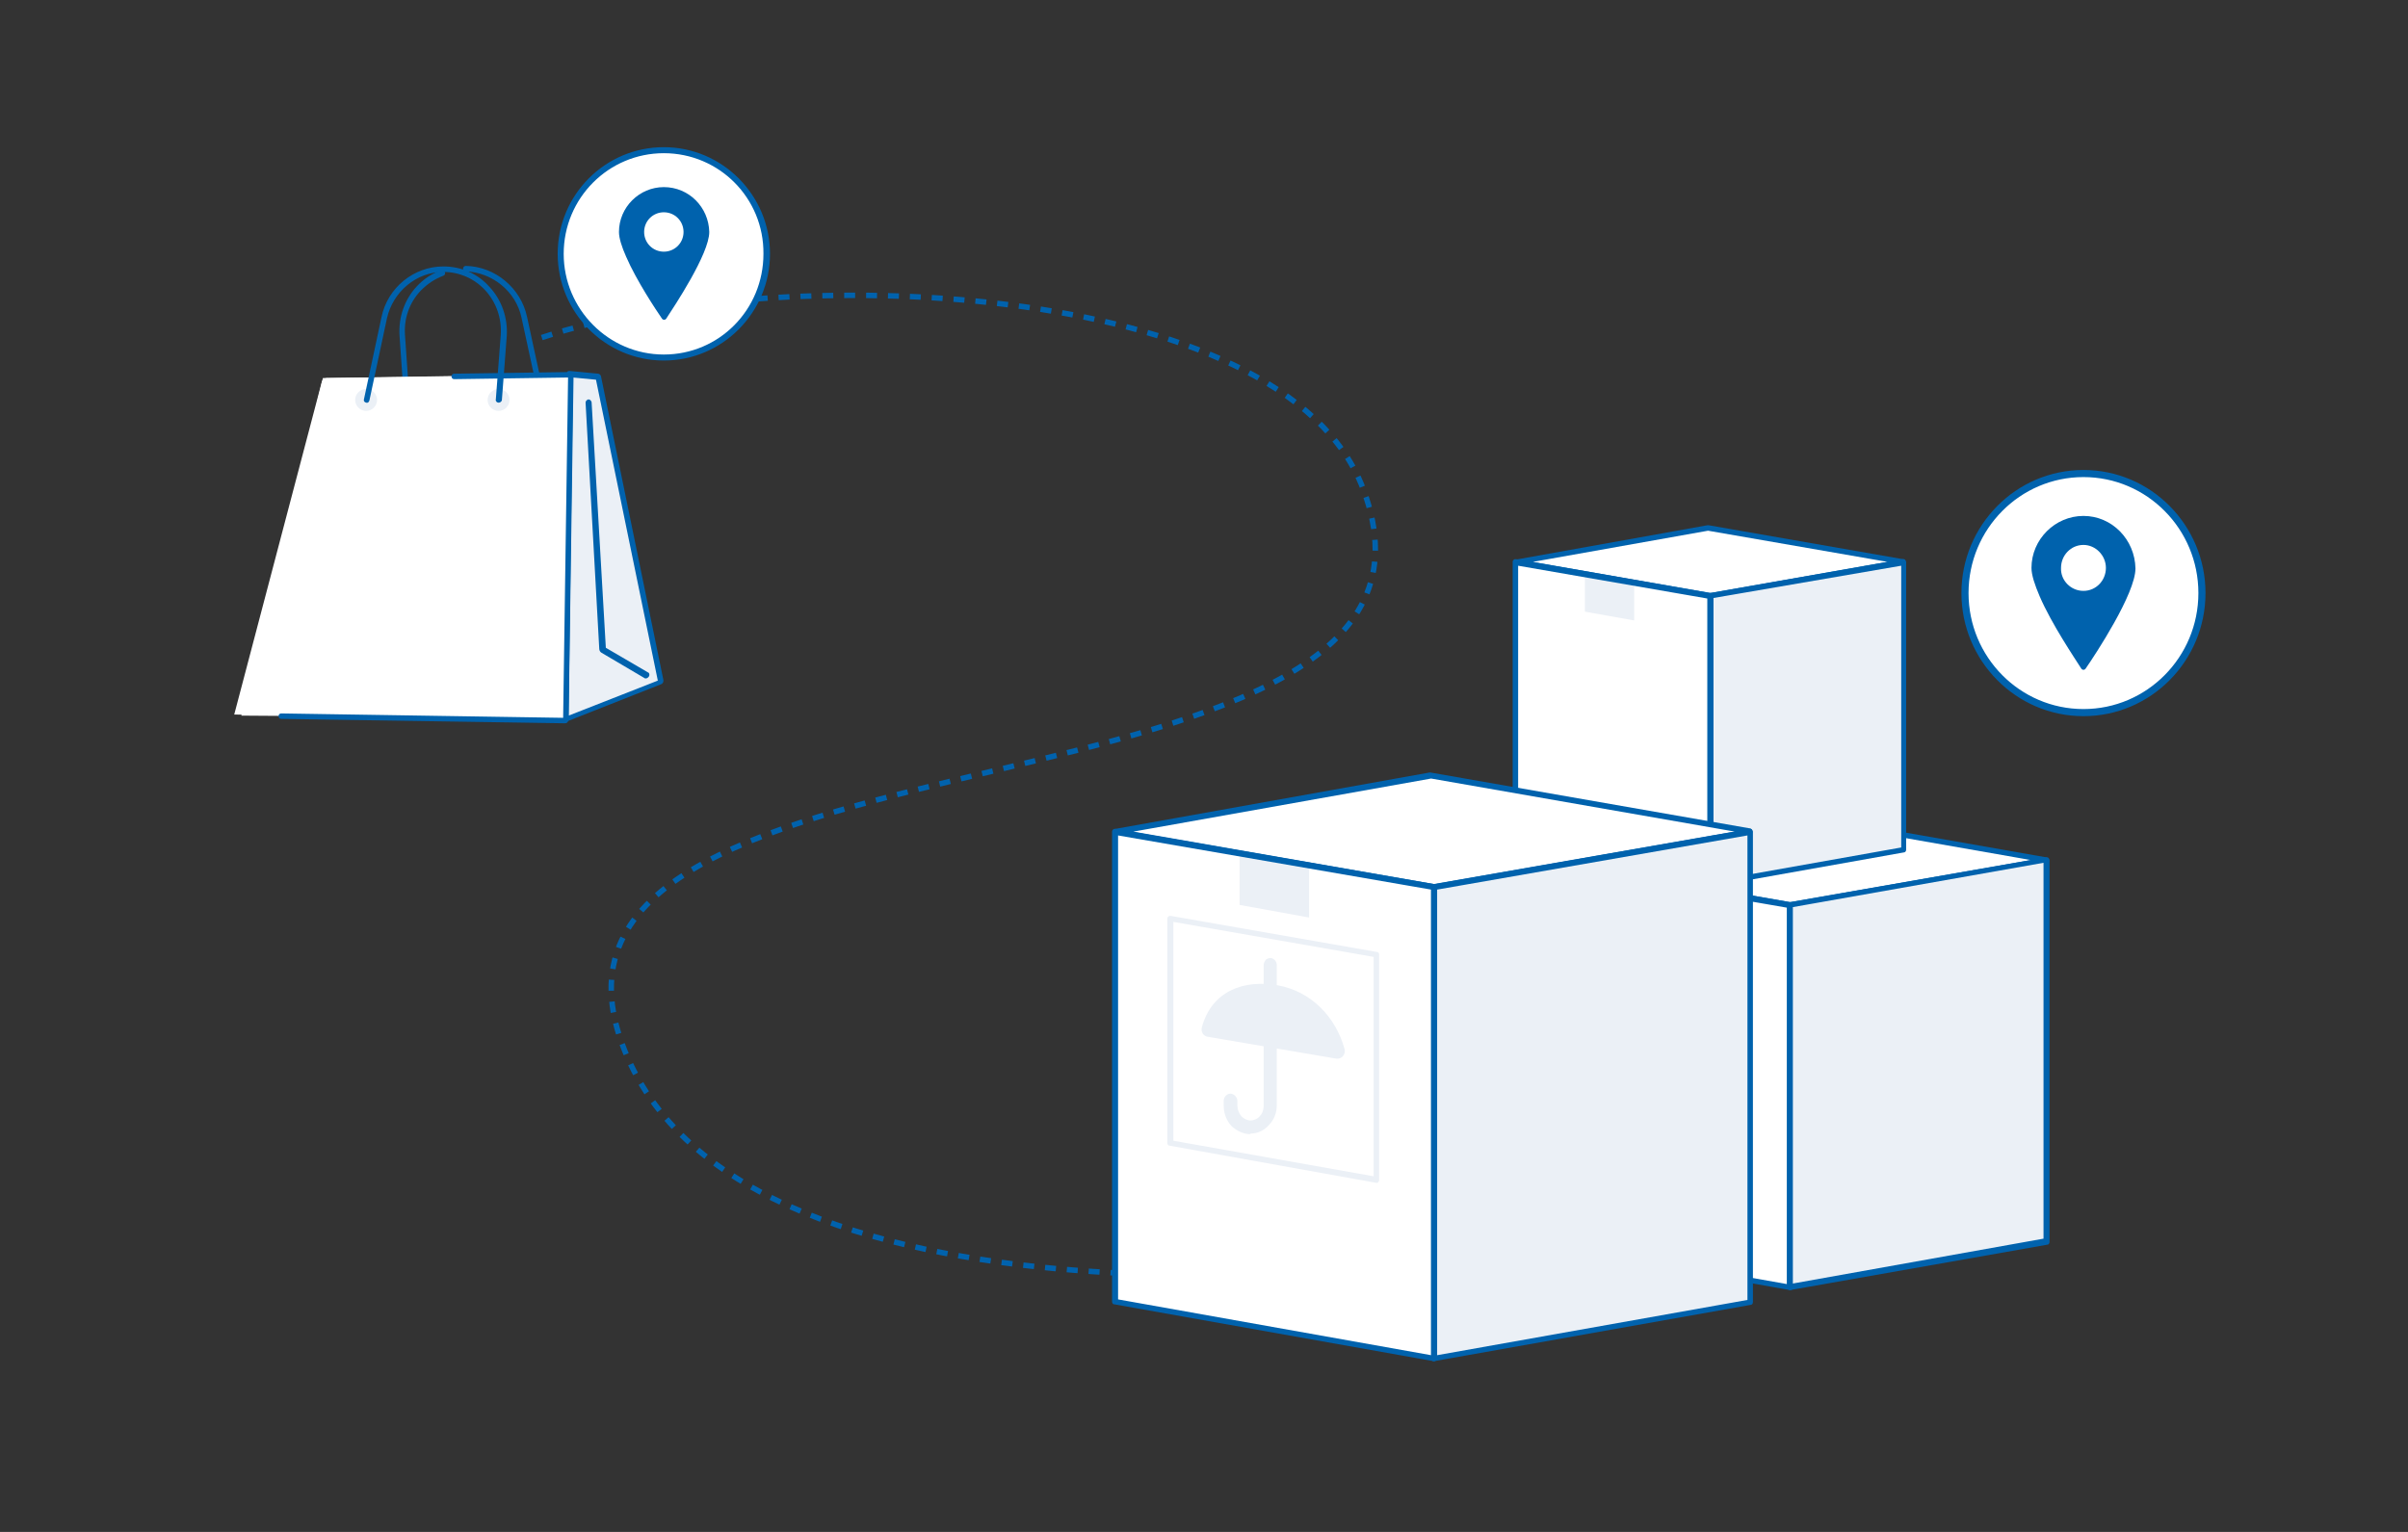 <?xml version="1.0" encoding="utf-8"?>
<!-- Generator: Adobe Illustrator 27.9.0, SVG Export Plug-In . SVG Version: 6.00 Build 0)  -->
<svg version="1.1" id="Layer_1" xmlns="http://www.w3.org/2000/svg" xmlns:xlink="http://www.w3.org/1999/xlink" x="0px" y="0px"
	 viewBox="0 0 440 280" style="enable-background:new 0 0 440 280;" xml:space="preserve">
<rect x="0" y="0" width="440" height="280" fill="#333333" stroke="none"/>
<style type="text/css">
	.st0{fill:none;stroke:#0062AD;stroke-dasharray:2,2;}
	.st1{fill:#FFFFFF;}
	.st2{fill:#0062AD;}
	.st3{fill:#EBF0F6;}
</style>
<g>
	<path class="st0" d="M99,61.7c42.3-14.1,135.5-11.1,150.1,27.7c24.1,64-157.9,39.3-135.5,101.2c21.4,59.1,156.1,39.3,156.1,39.3"/>
	<path class="st1" d="M280,157.2l47.1,8.2l46.7-8.2c0.1,0,0.1-0.1,0-0.1l-47.2-8.3L280,157.2L280,157.2z"/>
	<path class="st2" d="M327.1,166C327,166,327,166,327.1,166l-47.2-8.2c-0.3,0-0.4-0.3-0.4-0.5c0-0.3,0.2-0.5,0.4-0.5l46.6-8.4
		c0.1,0,0.1,0,0.2,0l47.2,8.3c0.3,0.1,0.5,0.3,0.5,0.6c0,0.3-0.2,0.6-0.5,0.6L327.1,166C327.1,166,327.1,166,327.1,166L327.1,166z
		 M283.1,157.2l44,7.7l44-7.7l-44.5-7.8L283.1,157.2z"/>
	<path class="st1" d="M327.1,235.3v-69.9l-47.3-8.2v69.7L327.1,235.3z"/>
	<path class="st2" d="M327.1,235.8C327,235.8,327,235.8,327.1,235.8l-47.4-8.4c-0.3,0-0.4-0.3-0.4-0.5v-69.7c0-0.2,0.1-0.3,0.2-0.4
		c0.1-0.1,0.3-0.1,0.4-0.1l47.3,8.2c0.3,0,0.4,0.3,0.4,0.5v69.9c0,0.2-0.1,0.3-0.2,0.4C327.3,235.8,327.2,235.8,327.1,235.8
		L327.1,235.8z M280.3,226.5l46.2,8.2v-68.8l-46.2-8V226.5z"/>
	<path class="st3" d="M327.1,235.3v-69.9l46.9-8.2V227L327.1,235.3z"/>
	<path class="st2" d="M327.1,235.8c-0.1,0-0.2,0-0.3-0.1c-0.1-0.1-0.2-0.3-0.2-0.4v-69.9c0-0.3,0.2-0.5,0.4-0.5l46.9-8.2
		c0.2,0,0.3,0,0.4,0.1c0.1,0.1,0.2,0.3,0.2,0.4V227c0,0.3-0.2,0.5-0.4,0.5L327.1,235.8C327.1,235.8,327.1,235.8,327.1,235.8z
		 M327.6,165.8v68.8l45.8-8.2v-68.7L327.6,165.8z"/>
	<path class="st1" d="M277,102.7l35.5,6.2l35.1-6.2c0.1,0,0.1-0.1,0-0.1l-35.5-6.2L277,102.7L277,102.7z"/>
	<path class="st2" d="M312.5,109.5C312.5,109.5,312.5,109.5,312.5,109.5l-35.6-6.2c-0.3,0-0.4-0.3-0.4-0.5c0-0.3,0.2-0.5,0.4-0.5
		l35.1-6.3c0.1,0,0.1,0,0.2,0l35.5,6.2c0.3,0,0.5,0.3,0.5,0.6c0,0.3-0.2,0.5-0.5,0.6L312.5,109.5
		C312.6,109.5,312.6,109.5,312.5,109.5L312.5,109.5z M280.1,102.7l32.4,5.7l32.4-5.7L312.1,97L280.1,102.7L280.1,102.7z"/>
	<path class="st1" d="M312.5,161.6v-52.7l-35.7-6.2v52.6L312.5,161.6z"/>
	<path class="st3" d="M298.6,113.4v-6.8l-9-1.6v6.8L298.6,113.4z"/>
	<path class="st2" d="M312.5,162.1C312.5,162.1,312.5,162.1,312.5,162.1l-35.7-6.3c-0.3,0-0.4-0.3-0.4-0.5v-52.6
		c0-0.2,0.1-0.3,0.2-0.4c0.1-0.1,0.3-0.1,0.4-0.1l35.7,6.2c0.3,0,0.4,0.3,0.4,0.5v52.7c0,0.2-0.1,0.3-0.2,0.4
		C312.8,162.1,312.6,162.1,312.5,162.1L312.5,162.1z M277.4,154.8L312,161v-51.6l-34.6-6V154.8z"/>
	<path class="st3" d="M312.5,161.6v-52.7l35.3-6.2v52.6L312.5,161.6z"/>
	<path class="st2" d="M312.5,162.1c-0.1,0-0.2,0-0.3-0.1c-0.1-0.1-0.2-0.3-0.2-0.4v-52.7c0-0.3,0.2-0.5,0.4-0.5l35.3-6.2
		c0.2,0,0.3,0,0.4,0.1c0.1,0.1,0.2,0.3,0.2,0.4v52.6c0,0.3-0.2,0.5-0.4,0.5L312.5,162.1C312.6,162.1,312.6,162.1,312.5,162.1z
		 M313.1,109.3V161l34.3-6.1v-51.5L313.1,109.3z"/>
	<path class="st1" d="M204,152l58.1,10.2l57.6-10.1c0.1,0,0.1-0.1,0-0.1l-58.3-10.2L204,152L204,152z"/>
	<path class="st2" d="M262,162.7C262,162.7,262,162.7,262,162.7l-58.2-10.2c-0.3,0-0.4-0.3-0.4-0.5c0-0.3,0.2-0.5,0.4-0.5l57.4-10.3
		c0.1,0,0.1,0,0.2,0l58.3,10.2c0.3,0,0.5,0.3,0.5,0.6c0,0.3-0.2,0.6-0.5,0.6L262,162.7C262.1,162.7,262.1,162.7,262,162.7z
		 M207.1,152l55,9.6l54.9-9.6l-55.5-9.7L207.1,152L207.1,152z"/>
	<path class="st1" d="M262,248.3v-86.2L203.7,152v85.9L262,248.3z"/>
	<path class="st3" d="M239.2,167.7v-9.6l-12.7-2.2v9.5L239.2,167.7z"/>
	<path class="st2" d="M262,248.8C262,248.8,262,248.8,262,248.8l-58.4-10.4c-0.3,0-0.4-0.3-0.4-0.5V152c0-0.2,0.1-0.3,0.2-0.4
		c0.1-0.1,0.3-0.1,0.4-0.1l58.3,10.1c0.3,0,0.4,0.3,0.4,0.5v86.2c0,0.2-0.1,0.3-0.2,0.4C262.3,248.8,262.1,248.8,262,248.8
		L262,248.8z M204.3,237.5l57.2,10.2v-85.1l-57.2-9.9V237.5L204.3,237.5z"/>
	<path class="st3" d="M251.5,216.2C251.5,216.2,251.5,216.2,251.5,216.2l-37.8-6.8c-0.3,0-0.4-0.3-0.4-0.5v-41
		c0-0.2,0.1-0.3,0.2-0.4c0.1-0.1,0.3-0.1,0.4-0.1l37.7,6.6c0.3,0,0.4,0.3,0.4,0.5v41.2c0,0.2-0.1,0.3-0.2,0.4
		C251.8,216.2,251.7,216.2,251.5,216.2z M214.4,208.5L251,215v-40.1l-36.6-6.4V208.5z"/>
	<path class="st3" d="M228.5,207.3C228.5,207.3,228.5,207.3,228.5,207.3c-1.3,0-2.5-0.6-3.5-1.5c-0.9-1-1.4-2.3-1.4-3.7v-0.9
		c0-0.7,0.6-1.3,1.2-1.3c0.3,0,0.6,0.1,0.9,0.4c0.2,0.2,0.4,0.6,0.4,0.9v0.9c0,0.7,0.3,1.4,0.7,1.9c0.5,0.5,1.1,0.8,1.7,0.8
		c0,0,0,0,0,0c0.6,0,1.3-0.3,1.7-0.8c0.5-0.5,0.7-1.2,0.7-1.9l0-25.7c0-0.4,0.2-0.7,0.4-1c0.3-0.2,0.6-0.3,0.9-0.3
		c0.6,0.1,1.1,0.6,1.1,1.3V202c0,1.4-0.5,2.7-1.5,3.7c-0.9,1-2.1,1.5-3.4,1.5C228.6,207.3,228.6,207.3,228.5,207.3L228.5,207.3
		C228.5,207.3,228.5,207.3,228.5,207.3L228.5,207.3z"/>
	<path class="st3" d="M220.7,189.5c-0.8-0.1-1.3-0.9-1.1-1.7c1.8-6.7,7.7-8.8,13.9-7.7c6.1,1.1,10.6,5.8,12.2,11.7
		c0.2,1-0.6,1.8-1.5,1.7L220.7,189.5z"/>
	<path class="st3" d="M262,248.3v-86.2l57.8-10.1v86L262,248.3z"/>
	<path class="st2" d="M262,248.8c-0.1,0-0.2,0-0.3-0.1c-0.1-0.1-0.2-0.3-0.2-0.4v-86.2c0-0.3,0.2-0.5,0.4-0.5l57.8-10.1
		c0.2,0,0.3,0,0.4,0.1c0.1,0.1,0.2,0.3,0.2,0.4v86c0,0.3-0.2,0.5-0.4,0.5L262,248.8C262.1,248.8,262.1,248.8,262,248.8z
		 M262.6,162.6v85.1l56.7-10.1v-84.9L262.6,162.6z"/>
	<path class="st1" d="M121.3,65.3c10.4,0,18.8-8.5,18.8-19c0-10.5-8.4-19-18.8-19c-10.4,0-18.8,8.5-18.8,19
		C102.5,56.8,110.9,65.3,121.3,65.3z"/>
	<path class="st2" d="M121.3,65.9c-10.7,0-19.4-8.8-19.4-19.5c0-10.8,8.7-19.5,19.4-19.5c10.7,0,19.4,8.8,19.4,19.5
		C140.7,57.1,132,65.9,121.3,65.9z M121.3,28c-10.1,0-18.3,8.2-18.3,18.4c0,10.1,8.2,18.4,18.3,18.4c10.1,0,18.2-8.2,18.2-18.4
		C139.6,36.2,131.4,28,121.3,28z"/>
	<path class="st2" d="M121.3,34.2c-4.5,0-8.2,3.7-8.2,8.2c0,1.1,0.5,2.7,1.3,4.5c1.9,4.4,5.5,9.8,6.6,11.4c0.2,0.2,0.5,0.2,0.7,0
		c1.5-2.3,7.9-11.9,7.9-15.9C129.5,37.9,125.9,34.2,121.3,34.2L121.3,34.2z"/>
	<path class="st1" d="M121.3,46c2,0,3.6-1.6,3.6-3.6c0-2-1.6-3.6-3.6-3.6c-2,0-3.6,1.6-3.6,3.6C117.7,44.4,119.3,46,121.3,46z"/>
	<path class="st1" d="M380.7,130.2c12,0,21.7-9.8,21.7-21.8c0-12.1-9.7-21.8-21.7-21.8c-12,0-21.7,9.8-21.7,21.8
		C359,120.4,368.7,130.2,380.7,130.2z"/>
	<path class="st2" d="M380.7,130.9c-12.3,0-22.3-10.1-22.3-22.5s10-22.5,22.3-22.5c12.3,0,22.3,10.1,22.3,22.5
		S393,130.9,380.7,130.9z M380.7,87.2c-11.6,0-21,9.5-21,21.2s9.4,21.2,21,21.2c11.6,0,21-9.5,21-21.2S392.3,87.2,380.7,87.2z"/>
	<path class="st2" d="M380.7,94.3c-5.2,0-9.5,4.3-9.5,9.5c0,1.3,0.6,3.1,1.5,5.2c2.2,5.1,6.4,11.3,7.6,13.2c0.2,0.3,0.6,0.3,0.8,0
		c1.8-2.6,9.1-13.7,9.1-18.3C390.1,98.6,385.9,94.3,380.7,94.3L380.7,94.3z"/>
	<path class="st1" d="M380.7,108c2.3,0,4.1-1.9,4.1-4.2c0-2.3-1.9-4.2-4.1-4.2c-2.3,0-4.1,1.9-4.1,4.2
		C376.5,106.1,378.4,108,380.7,108z"/>
	<path class="st2" d="M98.9,72.8c-0.2,0-0.5-0.2-0.5-0.4l-3.1-14.3c-1-4.8-5.3-8.3-10.2-8.5c-0.3,0-0.5-0.3-0.5-0.5
		c0-0.3,0.3-0.5,0.5-0.5c5.4,0.1,10.1,4.1,11.2,9.3l3.1,14.3c0.1,0.3-0.1,0.6-0.4,0.6C98.9,72.8,98.9,72.8,98.9,72.8L98.9,72.8z"/>
	<path class="st2" d="M74.2,71.9c-0.3,0-0.5-0.2-0.5-0.5l-0.7-10.1c-0.2-3.3,0.9-6.5,3.1-8.9c1.3-1.4,2.8-2.4,4.5-3
		c0.3-0.1,0.6,0,0.7,0.3c0.1,0.3,0,0.6-0.3,0.7c-1.6,0.6-2.9,1.5-4.1,2.7c-2.1,2.2-3.1,5.1-2.9,8.1l0.7,10.1
		C74.7,71.6,74.5,71.9,74.2,71.9C74.2,71.9,74.2,71.9,74.2,71.9L74.2,71.9z"/>
	<path class="st3" d="M104.2,68.4l5.2,0.5l11.4,55.5c0,0.1,0,0.3-0.2,0.3l-17.3,6.8C103.3,131.6,104.1,68.3,104.2,68.4z"/>
	<path class="st2" d="M103.3,132.1c-0.2,0-0.4-0.1-0.5-0.3c-0.1-0.1,0-10.7,0.3-31.9c0.1-7.9,0.2-15.8,0.3-21.7c0-3,0.1-5.4,0.1-7.2
		c0-2,0.1-3,0.2-3.1c0.1-0.1,0.3-0.1,0.4-0.1l5.2,0.5c0.2,0,0.4,0.2,0.5,0.4l11.4,55.5c0.1,0.4-0.1,0.8-0.5,0.9l-17.2,6.8
		C103.5,132.1,103.4,132.1,103.3,132.1L103.3,132.1z M104.7,69c-0.1,5.8-0.7,55.1-0.8,61.8l16.3-6.4l-11.3-55L104.7,69L104.7,69z
		 M120.4,124.3C120.4,124.3,120.4,124.3,120.4,124.3L120.4,124.3z"/>
	<path class="st1" d="M59,69.1l44.9-0.6l-0.9,62.7l-58.9-0.4L59,69.1z"/>
	<path class="st1" d="M103.2,131.6C103.2,131.6,103.2,131.6,103.2,131.6l-60.4-1l16-60.8c0.1-0.4,0.5-0.7,0.9-0.7l44.4-0.7
		c0.1,0,0.2,0,0.2,0.1c0.1,0.1,0.1,0.1,0.1,0.2l-0.9,62.7c0,0.1,0,0.2-0.1,0.2C103.3,131.6,103.3,131.6,103.2,131.6z"/>
	<path class="st2" d="M103.2,132.2L103.2,132.2l-51.8-0.8c-0.3,0-0.5-0.2-0.5-0.5s0.2-0.5,0.5-0.5h0l51.5,0.8l0.9-62.2l-20.8,0.3
		c-0.3,0-0.5-0.2-0.5-0.5c0-0.3,0.2-0.5,0.5-0.5l21-0.3c0,0,0,0,0,0c0.2,0,0.4,0.1,0.6,0.2c0.2,0.2,0.2,0.4,0.2,0.6l-0.9,62.7
		c0,0.2-0.1,0.4-0.3,0.6C103.6,132.1,103.4,132.2,103.2,132.2z"/>
	<path class="st3" d="M66.9,75.1c-1.1,0-2-0.9-2-2c0-1.1,0.9-2,2-2c1.1,0,2,0.9,2,2C68.9,74.2,68,75.1,66.9,75.1z"/>
	<path class="st3" d="M91.1,75.1c-1.1,0-2-0.9-2-2c0-1.1,0.9-2,2-2c1.1,0,2,0.9,2,2C93.1,74.2,92.2,75.1,91.1,75.1z"/>
	<path class="st2" d="M91.1,73.6C91.1,73.6,91.1,73.6,91.1,73.6c-0.3,0-0.6-0.3-0.5-0.6l0.9-11.8c0.2-3-0.8-5.9-2.8-8.1
		c-2-2.2-4.8-3.4-7.7-3.4c-4.9,0-9.2,3.6-10.3,8.5l-3.2,15c-0.1,0.3-0.3,0.5-0.6,0.4c-0.3-0.1-0.5-0.3-0.4-0.6l3.2-15
		c1.1-5.4,5.9-9.3,11.3-9.3c3.3,0,6.3,1.3,8.5,3.8c2.2,2.4,3.3,5.6,3.1,8.9l-0.9,11.8C91.6,73.4,91.4,73.6,91.1,73.6z"/>
	<path class="st2" d="M118,124c-0.1,0-0.2,0-0.3-0.1l-7.8-4.6c-0.2-0.1-0.4-0.4-0.4-0.7L107,73.6c0-0.3,0.2-0.5,0.5-0.6
		c0.3,0,0.5,0.2,0.6,0.5l2.6,44.9l7.7,4.5c0.3,0.1,0.3,0.5,0.2,0.7C118.4,123.9,118.2,124,118,124L118,124z"/>
</g>
</svg>

